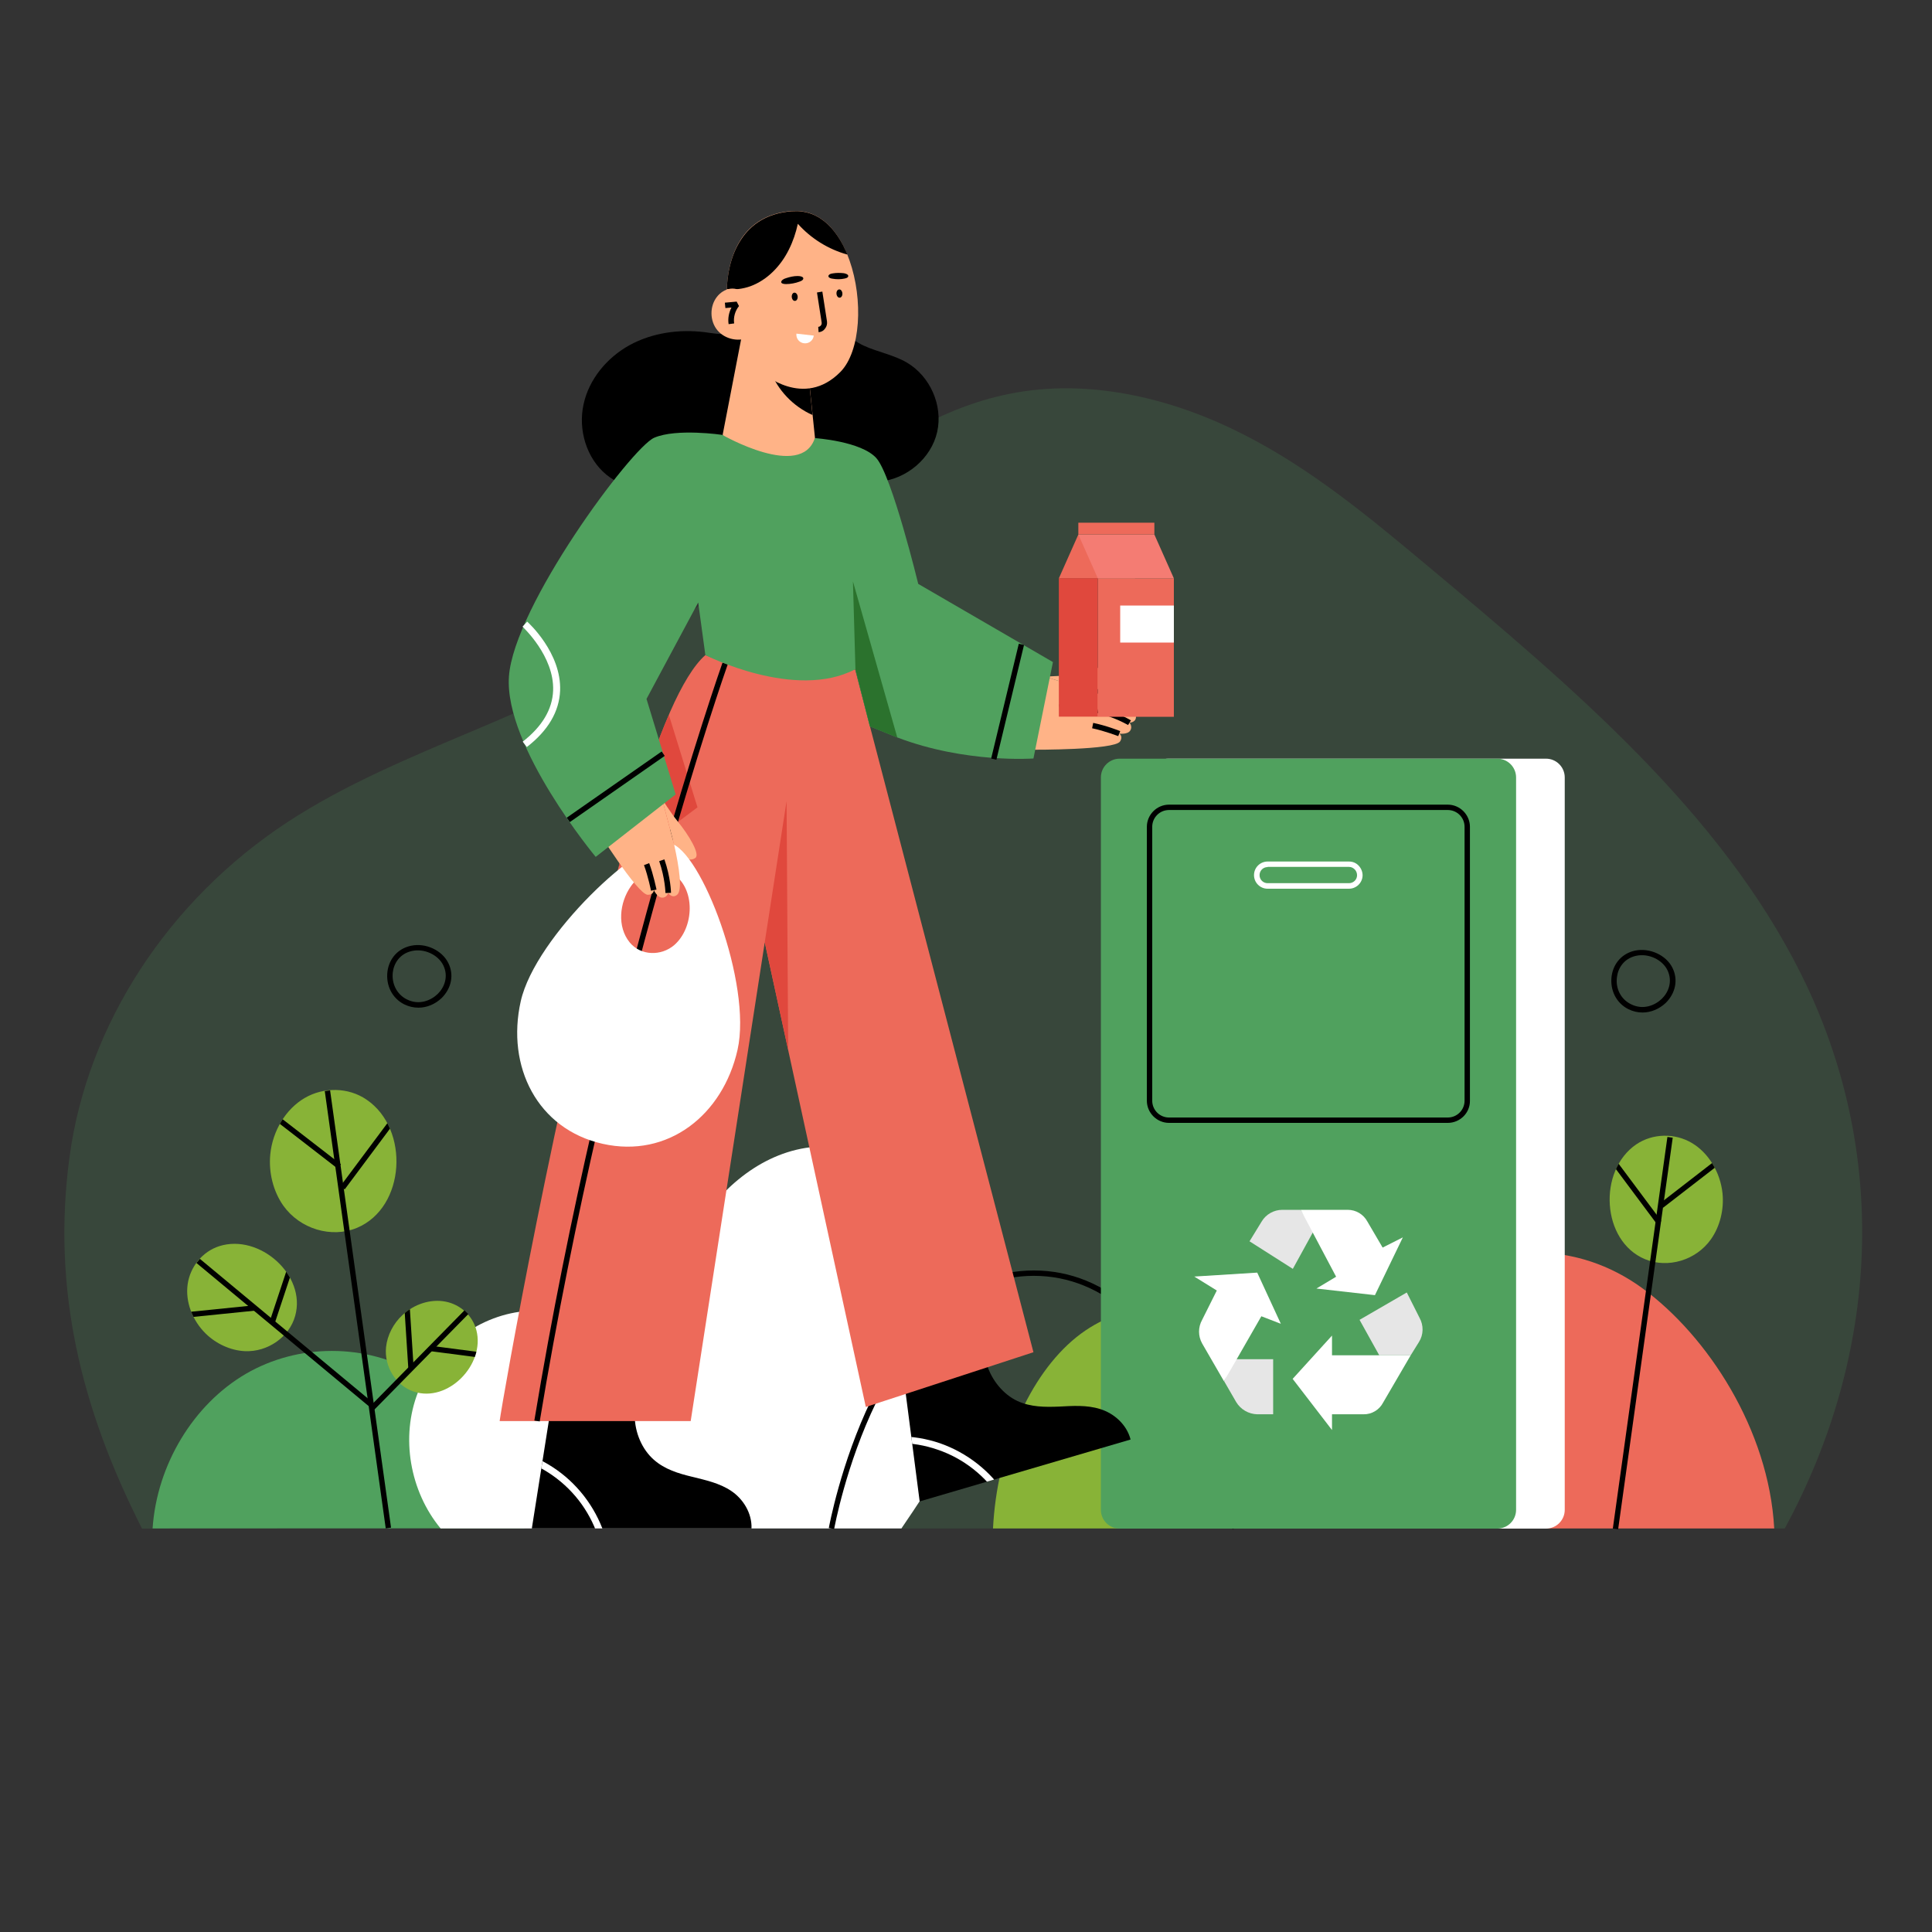 <?xml version="1.0" encoding="utf-8"?>
<!-- Generator: Adobe Illustrator 27.3.1, SVG Export Plug-In . SVG Version: 6.00 Build 0)  -->
<svg version="1.1" id="Layer_1" xmlns="http://www.w3.org/2000/svg" xmlns:xlink="http://www.w3.org/1999/xlink" x="0px" y="0px"
	 viewBox="0 0 1080 1080" style="enable-background:new 0 0 1080 1080;" xml:space="preserve">
<rect x="0" y="0" width="1080" height="1080" fill="#333333" stroke="none"/>
<style type="text/css">
	.st0{opacity:0.18;}
	.st1{fill:#50A15E;}
	.st2{fill:#88B337;}
	.st3{fill:#ED6A5A;}
	.st4{fill:#FFFFFF;}
	.st5{fill:#E6E6E6;}
	.st6{clip-path:url(#SVGID_00000131337129091886844570000001974389220572612026_);}
	.st7{clip-path:url(#SVGID_00000179645246713142303460000000395538593749616300_);}
	.st8{fill:#FFB387;}
	.st9{fill:#E0483D;}
	.st10{fill:#2B722D;}
	.st11{fill:#F47C73;}
	.st12{clip-path:url(#SVGID_00000145747595674558673810000015877618201825747853_);}
	.st13{clip-path:url(#SVGID_00000123437456890979272270000003513586950316058262_);}
	.st14{clip-path:url(#SVGID_00000062911567759576345410000009331913872308803480_);}
	.st15{clip-path:url(#SVGID_00000101823042127479613940000011250796271600342414_);}
</style>
<g>
	<g class="st0">
		<path class="st1" d="M997.7,854.4c53.2-98,58.7-210.8,8.9-310.3c-45.2-90.5-128-160.4-208.6-227.8c-32.3-27-64.9-54.2-103.2-73.6
			c-38.3-19.5-83.4-30.8-126.5-23.3c-42,7.3-78.1,31.3-109.2,57.9c-31.1,26.6-58.8,56.5-93,79.9c-62.4,42.7-141.9,60.8-205.3,102.3
			c-66.7,43.7-111.9,113.1-121.9,187c-10,73.9,6.2,140.4,40.5,208"/>
	</g>
	<g>
		<g>
			<path class="st2" d="M555.1,854.4c2.2-44,20.3-85.7,46.6-106.9c26.3-21.1,59.8-21.1,86.1,0.1c26.3,21.2,51,62.8,53.2,106.8"/>
		</g>
		<g>
			<path class="st1" d="M85.3,854.4c2.4-35.6,22.8-69.3,52.1-86.4c29.4-17.1,66.9-17.1,96.2,0c29.4,17.1,57.1,50.7,59.5,86.3"/>
		</g>
		<g>
			<path class="st3" d="M734.6,854.4c3-55.3,28.2-107.7,64.5-134.3c36.3-26.5,82.7-26.5,119.1,0.1c36.3,26.6,70.6,78.9,73.6,134.2"
				/>
		</g>
		<g>
			<path class="st4" d="M503.9,854.4c17.9-26.4,33.5-49.1,40.3-80.3c6.8-31.2,4-65.4-13-92.4c-17-27-49.5-45.1-80.9-40
				c-27.8,4.5-50.6,25.6-64.3,50.2c-13.7,24.6-19.6,52.6-25.3,80.2c-10.9-24.7-38.2-40.9-65.2-39.3c-27,1.6-51.9,20.3-61.8,45.4
				c-9.9,25.1-4.6,55.4,12.6,76.2"/>
		</g>
		<g>
			<path d="M466.3,854.7l-3-0.5c0.1-0.4,6.6-36.3,23.8-71.8c10.1-20.9,22-37.6,35.1-49.5c16.6-15.1,35.3-22.7,55.7-22.7
				c20.4,0,39.1,7.6,55.6,22.7c13.1,12,24.9,28.6,34.9,49.5c17.1,35.5,23.5,71.4,23.5,71.8l-3,0.5c-0.1-0.4-6.4-35.9-23.3-71
				c-9.9-20.5-21.4-36.9-34.2-48.6c-15.9-14.5-33.9-21.9-53.5-21.9c-19.6,0-37.6,7.4-53.6,21.9c-12.9,11.7-24.5,28.1-34.4,48.6
				C472.8,818.8,466.4,854.3,466.3,854.7z"/>
		</g>
		<g>
			<g>
				<g>
					<path class="st4" d="M864.2,424.1H653.1c-5.8,0-10.5,4.7-10.5,10.5v409.4c0,5.8,4.7,10.5,10.5,10.5h211.1
						c5.8,0,10.5-4.7,10.5-10.5V434.6C874.7,428.8,870,424.1,864.2,424.1z"/>
				</g>
				<g>
					<path class="st1" d="M837,424.1H625.9c-5.8,0-10.5,4.7-10.5,10.5v409.4c0,5.8,4.7,10.5,10.5,10.5H837c5.8,0,10.5-4.7,10.5-10.5
						V434.6C847.5,428.8,842.8,424.1,837,424.1z"/>
				</g>
				<g>
					<path d="M809.3,627.7H653.5c-6.8,0-12.4-5.6-12.4-12.4V462.2c0-6.8,5.6-12.4,12.4-12.4h155.8c6.8,0,12.4,5.6,12.4,12.4v153.1
						C821.8,622.1,816.2,627.7,809.3,627.7z M653.5,452.8c-5.2,0-9.4,4.2-9.4,9.4v153.1c0,5.2,4.2,9.4,9.4,9.4h155.8
						c5.2,0,9.4-4.2,9.4-9.4V462.2c0-5.2-4.2-9.4-9.4-9.4H653.5z"/>
				</g>
				<g>
					<path class="st4" d="M754.1,496.8h-45.5c-4.2,0-7.6-3.4-7.6-7.6c0-4.2,3.4-7.6,7.6-7.6h45.5c2.1,0,4,0.8,5.4,2.3
						c1.4,1.5,2.2,3.4,2.2,5.5C761.6,493.5,758.2,496.8,754.1,496.8z M708.6,484.7c-2.5,0-4.5,2-4.5,4.5c0,2.5,2,4.5,4.5,4.5h45.5
						c2.5,0,4.5-2,4.5-4.4c0-1.2-0.4-2.4-1.3-3.3c-0.9-0.9-2-1.4-3.2-1.4H708.6z"/>
				</g>
				<g>
					<g>
						<path class="st5" d="M734.4,688l-7.3-11.7h-10.3c-4.7,0-9.1,2.5-11.5,6.5l-6.8,11.1l24.2,15.4L734.4,688z"/>
					</g>
					<g>
						<path class="st4" d="M772.9,697.4l-8.5-14.5c-2.2-4.1-6.4-6.6-11-6.6h-26.3l19.8,37.4l-11,6.6l32.7,3.7l15.6-32.3L772.9,697.4
							z"/>
					</g>
					<g>
						<path class="st5" d="M786.4,722.5L760,737.8l11,19.8h17.6l4.6-7.4c2.6-4.1,2.7-9.3,0.3-13.6L786.4,722.5z"/>
					</g>
					<g>
						<path class="st4" d="M744.6,757.6v-11l-22,24.2l22,28.6v-8.8h17.6c4.6,0.1,8.9-2.5,11-6.6l15.4-26.4H744.6z"/>
					</g>
					<g>
						<path class="st5" d="M689.7,759.8l-5.4,12.3l6.7,11.6c2.5,4.2,7,6.8,11.9,6.9h8.8v-30.8H689.7z"/>
					</g>
					<g>
						<path class="st4" d="M716,740l-13.2-28.6l-35.2,2.2l12.6,7.8l-8.2,16.4c-2.3,4.1-2.3,9.1,0,13.2l12.2,21.1l4.6-7.9l16.3-28.4
							L716,740z"/>
					</g>
				</g>
			</g>
			<g>
				<g>
					<path d="M379,267.2c-11.6,8.6-29,7.3-40.1-1.9c-11.1-9.2-15.8-25.1-12.7-39.2c3-14.1,13.1-26.2,25.8-33.2
						c12.7-6.9,27.7-9,42-7.2c5.3,0.7,10.8,1.8,16,0.3c5.2-1.5,9.7-6.8,8.2-11.9c16.8-0.1,32.4-0.5,49.2-0.6
						c-0.2,8.6,7.6,16.1,15.4,19.7c7.8,3.6,16.6,5.1,24,9.4c13.1,7.6,20.4,24,17.1,38.8c-3.3,14.8-17.1,26.4-32.1,27.8"/>
				</g>
				<g>
					<path d="M505.8,775.1l8.3,64.2L632,804.7c-2.2-8.5-9.3-14.6-16.9-17c-7.6-2.4-15.5-1.8-23.2-1.4c-7.7,0.3-15.7,0.3-23.1-3.1
						c-7.9-3.7-14.4-11.5-17.2-20.6"/>
				</g>
				<g>
					<defs>
						<path id="SVGID_1_" d="M505.8,775.1l8.3,64.2L632,804.7c-2.2-8.5-9.3-14.6-16.9-17c-7.6-2.4-15.5-1.8-23.2-1.4
							c-7.7,0.3-15.7,0.3-23.1-3.1c-7.9-3.7-14.4-11.5-17.2-20.6"/>
					</defs>
					<clipPath id="SVGID_00000023239150179451654230000009295903137118836669_">
						<use xlink:href="#SVGID_1_"  style="overflow:visible;"/>
					</clipPath>
					<g style="clip-path:url(#SVGID_00000023239150179451654230000009295903137118836669_);">
						<path class="st4" d="M559.2,837.9c-8.2-12.8-20.6-22.6-35-27.5c-14.3-5-30.1-5-44.5,0l-1.2-3.6c15.2-5.2,31.8-5.2,47,0
							c15.1,5.3,28.3,15.6,36.9,29.1L559.2,837.9z"/>
					</g>
				</g>
				<g>
					<path d="M307.4,790.5l-10.1,63.9h122.8c0.3-8.7-4.8-16.6-11.4-21c-6.6-4.4-14.3-6-21.9-7.9c-7.5-1.8-15.2-4.1-21.3-9.5
						c-6.6-5.8-10.6-15.1-10.7-24.6"/>
				</g>
				<g>
					<defs>
						<path id="SVGID_00000029763181679204864630000000080729439059836086_" d="M307.4,790.5l-10.1,63.9h122.8
							c0.3-8.7-4.8-16.6-11.4-21c-6.6-4.4-14.3-6-21.9-7.9c-7.5-1.8-15.2-4.1-21.3-9.5c-6.6-5.8-10.6-15.1-10.7-24.6"/>
					</defs>
					<clipPath id="SVGID_00000047053396477150256050000003478289878416058797_">
						<use xlink:href="#SVGID_00000029763181679204864630000000080729439059836086_"  style="overflow:visible;"/>
					</clipPath>
					<g style="clip-path:url(#SVGID_00000047053396477150256050000003478289878416058797_);">
						<path class="st4" d="M337.6,875c-1.2-15.1-7.5-29.6-17.9-40.8c-10.3-11.1-24.2-18.6-39.2-21l0.6-3.8
							c15.8,2.5,30.6,10.4,41.4,22.2c10.9,11.8,17.6,27.1,18.9,43L337.6,875z"/>
					</g>
				</g>
				<g>
					<polygon class="st8" points="404,242.9 409,263.8 461.7,261.3 455.6,245 451.7,207.2 415.6,182.9 					"/>
				</g>
				<g>
					<path d="M430.5,206.8c4,11.2,12.9,20.4,23.7,25.2l-2.4-23.6l-10.8-7.3C437.5,203,434.1,204.8,430.5,206.8z"/>
				</g>
				<g>
					<path class="st8" d="M406.3,161.6c0,0.1,0,0.2,0,0.3v0.1l0,0.2l0,0.6c0,0.6,0,1.1,0,1.5c0,0.6,0,1,0,1.2c0,0.1,0,0.1,0,0.1
						l1,2.2l18.9,40.6c0,0,23,20.4,43.6-0.5c11.4-11.6,12.8-40.4,5.1-62.3c-0.3-0.7-0.5-1.4-0.8-2.1l-0.1-0.3
						c-0.1-0.2-0.2-0.4-0.2-0.6c-0.1-0.1-0.1-0.3-0.2-0.4c-0.3-0.7-0.5-1.3-0.8-1.9c-0.2-0.5-0.5-1.1-0.8-1.6
						c-0.1-0.2-0.2-0.5-0.3-0.7c-0.2-0.5-0.5-0.9-0.7-1.4c-3.8-7.1-8.7-12.8-14.9-16c-1.4-0.7-2.9-1.3-4.4-1.7
						c-0.7-0.2-1.4-0.4-2.1-0.5c-0.6-0.1-1.2-0.2-1.8-0.3c-1.5-0.2-3.1-0.2-4.8-0.1c-0.1,0-0.3,0-0.5,0c-14.1,1.1-22.7,7.5-28,15.3
						C407.8,143.3,406.5,155.4,406.3,161.6z"/>
				</g>
				<g>
					<path d="M457.6,185.7l-0.2-3c0.6,0,1.1-0.3,1.5-0.8c0.4-0.5,0.5-1.1,0.4-1.7l-2.6-16.7l3-0.5l2.6,16.7c0.2,1.4-0.2,2.9-1.1,4
						C460.4,184.9,459.1,185.6,457.6,185.7z"/>
				</g>
				<g>
					<path d="M445.9,165.8c0.1,1.3-0.6,2.4-1.5,2.4c-0.9,0.1-1.7-0.9-1.8-2.2c-0.1-1.3,0.6-2.4,1.5-2.4
						C445,163.6,445.8,164.5,445.9,165.8z"/>
				</g>
				<g>
					<path d="M470.9,164c0.1,1.3-0.6,2.4-1.5,2.4c-0.9,0.1-1.7-0.9-1.8-2.2c-0.1-1.3,0.6-2.4,1.5-2.4
						C470,161.7,470.8,162.7,470.9,164z"/>
				</g>
				<g>
					<path d="M439.4,155.5c-0.7,0.2-1.4,0.5-1.9,0.9c-0.5,0.4-0.9,1-0.8,1.4c0.2,0.8,1.6,1,2.7,1c2.5,0,5.2-0.5,7.6-1.4
						c0.9-0.3,1.8-0.8,2-1.4c0.5-1.5-2.2-1.7-3.2-1.7C443.7,154.3,441.5,154.8,439.4,155.5z"/>
				</g>
				<g>
					<path d="M465.7,152.8c-0.6,0.1-1.3,0.2-1.8,0.5c-0.5,0.3-0.9,0.7-0.8,1.2c0.1,0.7,1.2,1.2,2.3,1.3c2.2,0.4,4.6,0.4,6.8-0.1
						c0.8-0.2,1.6-0.4,1.9-1c0.6-1.3-1.7-1.9-2.6-2C469.5,152.5,467.5,152.5,465.7,152.8z"/>
				</g>
				<g>
					<path class="st4" d="M445.2,186.5c-0.3,2.7,1.6,5.1,4.3,5.4c2.7,0.3,5.1-1.6,5.4-4.3"/>
				</g>
				<g>
					<g>
						<g>
							<path class="st8" d="M584,378.2l-6.4,40.9c0,0,45.3,0.2,48.5-4.6c1.9-2.9-0.4-4.4-0.4-4.4s4.6,0.6,6.1-1.7
								c1.5-2.3-0.4-4.4-0.4-4.4s4-0.1,3.6-3.8c-0.4-4-12.6-9.4-25-13.8"/>
						</g>
						<g>
							<path d="M630.6,405.3c-0.1,0-7.3-4.4-17.3-6.7l0.7-3c10.5,2.4,17.9,6.9,18.2,7.1L630.6,405.3z"/>
						</g>
						<g>
							<path d="M625.1,411.5c-0.1,0-7.5-2.9-14.6-4.4l0.6-3c7.3,1.5,14.7,4.4,15.1,4.6L625.1,411.5z"/>
						</g>
						<g>
							<path d="M592.4,396.8l-0.3-3c4.3-0.5,8.2-3.5,9.8-7.5l2.8,1.1C602.7,392.4,597.8,396.2,592.4,396.8z"/>
						</g>
					</g>
					<g>
						<path class="st8" d="M610,386.4c6.3-1.4,14.3-6.5,10.9-11.5c-3.5-5.2-9.2,0.2-16.3,1.6c-7.1,1.4-20.6,1.7-20.6,1.7"/>
					</g>
				</g>
				<g>
					<path d="M406.3,161.6c4.4,0.5,9-0.1,13.2-1.6c9.5-3.5,17-11.4,21.5-20.5c2.3-4.6,3.9-9.4,5-14.4c7.3,8.2,17.1,14.3,27.7,17.2
						c-0.3-0.7-0.5-1.3-0.8-1.9c-0.2-0.5-0.5-1.1-0.8-1.6c-0.1-0.2-0.2-0.5-0.3-0.7c-0.2-0.5-0.5-0.9-0.7-1.4
						c-3.8-7.1-8.7-12.8-14.9-16c-1.4-0.7-2.9-1.3-4.4-1.7c-0.7-0.2-1.4-0.4-2.1-0.5c-0.6-0.1-1.2-0.2-1.8-0.3
						c-1.5-0.2-3.1-0.2-4.8-0.1c-0.1,0-0.3,0-0.5,0c-14.1,1.1-22.7,7.5-28,15.3C407.8,143.3,406.5,155.4,406.3,161.6z"/>
				</g>
				<g>
					<path class="st8" d="M416.1,164.5c-1.7-2.4-4.9-3.5-7.9-3.1c-2.9,0.4-5.6,2.2-7.4,4.5c-4.2,5.3-4.1,13.6,0.3,18.8
						c4.4,5.2,12.5,6.7,18.4,3.5"/>
				</g>
				<g>
					<path d="M407.3,181.2c-0.5-3.1,0.1-6.4,1.6-9.3l-3.4,0.3l-0.3-3l6.6-0.6l1.3,2.5c-2.2,2.7-3.2,6.3-2.7,9.7L407.3,181.2z"/>
				</g>
				<g>
					<path class="st3" d="M577.7,755.9L484,786.5l-43.4-199.5l-13.1-60.2l-17.3,111.9l-24.1,155.7H279.3
						c1.5-11.3,31.5-182.3,66.6-310.1c2.9-10.6,5.8-20.8,8.8-30.5c6.4-20.9,12.8-39.4,19.2-54.2c0.2-0.6,0.5-1.1,0.7-1.7
						c6.6-15,13.3-26.1,19.7-31.7c0,0,50.7,20.4,83.7,7.9l2.4,9.3l18.9,72.3L577.7,755.9z"/>
				</g>
				<g>
					<polygon class="st9" points="440.6,586.9 427.5,526.7 439.7,447.8 					"/>
				</g>
				<g>
					<path class="st9" d="M389.9,451.3l-44,33c2.9-10.6,5.8-20.8,8.8-30.5c6.4-20.9,12.8-39.4,19.2-54.2L389.9,451.3z"/>
				</g>
				<g>
					<path d="M301.7,794.6l-3-0.5c38.9-235,104.5-421.8,105.2-423.7l2.9,1C406.1,373.3,340.6,559.9,301.7,794.6z"/>
				</g>
				<g>
					<g>
						<path class="st8" d="M376.9,472.4c3.7,7.1,8.4,9.6,11.8,7.2c2.8-2-3.4-12.5-10-20.6c-4.4-5.5-8.6-12.4-8.6-12.4"/>
					</g>
					<g>
						<path class="st4" d="M374.5,471.3c-15.6-3.5-75.2,51.9-83.4,88.4c-8.2,36.5,9.3,71.5,45.8,79.7c36.5,8.2,67.2-16.1,75.4-52.6
							C420.5,550.3,392,475.2,374.5,471.3z M376.9,528.3c-7.2,6.2-18.7,6.1-24.9-1.5c-7.1-8.7-5.8-22.2,0.7-31.4
							c2.2-3.1,5-5.7,8.3-7.5c4.7-2.5,10.3-2.6,14.9,0.3C389.1,496.5,388.1,518.6,376.9,528.3z"/>
					</g>
					<g>
						<g>
							<path class="st8" d="M370.1,446.6l-37.1,16c0,0,23.4,37.5,29.1,37.6c3.4,0,3.4-2.6,3.4-2.6s1.9,4.1,4.6,4.2
								c2.7,0.1,3.4-2.6,3.4-2.6s2.2,3.3,5,1c3.1-2.4,1.2-15.3-1.6-27.8"/>
						</g>
						<g>
							<path d="M372,499.2c0-0.1-0.2-8.3-3.5-17.8l2.9-1c3.5,10,3.7,18.4,3.7,18.7L372,499.2z"/>
						</g>
						<g>
							<path d="M363.9,497.9c0-0.1-1.5-7.7-3.9-14.3l2.9-1.1c2.5,6.8,4,14.5,4.1,14.8L363.9,497.9z"/>
						</g>
					</g>
				</g>
				<g>
					<path class="st1" d="M588.6,370.1l-10.9,53.9c0,0-38.1,2.8-76.2-11.8l-15.3-6.2c0,0,0,0,0,0l-8.1-31.9
						c-33.5,17.7-83.8-7.9-83.8-7.9l-4-29.4l-28.9,53.9l16.3,53.4l-44.7,34.9c0,0-51.2-61.6-48.5-100.8
						c2.7-39.2,68.4-127.9,81.2-133.5c12.5-5.4,38.1-1.6,38.1-1.6s44,25.3,51.7,1.8c0,0,25.9,1.7,34.4,11.2
						c8.7,9.8,23.4,70.3,23.4,70.3L588.6,370.1z"/>
				</g>
				<g>
					<path class="st10" d="M501.6,412.3l-15.3-6.2c0,0,0,0,0,0l-8.1-31.9l-1.4-49.2L501.6,412.3z"/>
				</g>
				<g>
					<g>
						<polygon class="st3" points="634.4,323.3 591.9,323.3 602.8,298.8 645.3,298.8 						"/>
					</g>
					<g>
						<rect x="613.7" y="323.3" class="st3" width="42.5" height="77.4"/>
					</g>
					<g>
						
							<rect x="591.9" y="323.3" transform="matrix(-1 -1.224647e-16 1.224647e-16 -1 1205.602 723.911)" class="st9" width="21.8" height="77.4"/>
					</g>
					<g>
						<polygon class="st11" points="613.7,323.3 656.2,323.3 645.3,298.8 602.8,298.8 						"/>
					</g>
					<g>
						<rect x="602.8" y="292.2" class="st3" width="42.5" height="6.5"/>
					</g>
					<g>
						<rect x="626.2" y="338.5" class="st4" width="30" height="20.7"/>
					</g>
				</g>
				<g>
					<path class="st4" d="M294.5,417.6l-2.3-3c10.9-8.5,16.6-18.1,17-28.6c0.7-19.3-17-35.5-17.1-35.7l2.6-2.8
						c0.8,0.7,19.2,17.5,18.4,38.6C312.6,397.8,306.4,408.4,294.5,417.6z"/>
				</g>
				<g>
					<rect x="530.2" y="390.4" transform="matrix(0.234 -0.972 0.972 0.234 50.53 848.011)" width="66" height="3"/>
				</g>
				<g>
					<rect x="311.9" y="438.5" transform="matrix(0.82 -0.572 0.572 0.82 -189.758 275.929)" width="64.7" height="3"/>
				</g>
			</g>
		</g>
		<g>
			<g>
				<g>
					<path class="st2" d="M199.5,686.4c-14.3,5.9-31.8,0.6-41.1-12.4c-5.7-8.1-8.3-18.6-7.3-28.8c1.3-13,8.6-25.2,19.2-31.4
						c10.6-6.2,24.4-6.1,34.6,0.9C229.1,631.1,226.8,675,199.5,686.4z"/>
				</g>
				<g>
					<defs>
						<path id="SVGID_00000158017748962499243320000006334447775638251929_" d="M199.5,686.4c-14.3,5.9-31.8,0.6-41.1-12.4
							c-5.7-8.1-8.3-18.6-7.3-28.8c1.3-13,8.6-25.2,19.2-31.4c10.6-6.2,24.4-6.1,34.6,0.9C229.1,631.1,226.8,675,199.5,686.4z"/>
					</defs>
					<clipPath id="SVGID_00000068679280474231488130000009892062183396565165_">
						<use xlink:href="#SVGID_00000158017748962499243320000006334447775638251929_"  style="overflow:visible;"/>
					</clipPath>
					<g style="clip-path:url(#SVGID_00000068679280474231488130000009892062183396565165_);">
						<g>
							<rect x="180" y="639.8" transform="matrix(0.598 -0.802 0.802 0.598 -430.466 424.823)" width="56.1" height="3"/>
						</g>
						<g>
							<rect x="161.4" y="598" transform="matrix(0.612 -0.791 0.791 0.612 -436.293 373.754)" width="3" height="67.3"/>
						</g>
					</g>
				</g>
			</g>
			<g>
				<rect x="198.9" y="608.7" transform="matrix(0.99 -0.138 0.138 0.99 -99.359 34.771)" width="3" height="246.9"/>
			</g>
			<g>
				<g>
					<path class="st2" d="M165,735.6c-3.3,11.9-15.4,20.3-28.2,19.7c-7.9-0.4-15.8-4-21.7-9.7c-7.5-7.3-11.6-17.9-10.2-27.7
						c1.4-9.8,8.3-18.3,17.7-21.3C145,689.5,171.4,712.8,165,735.6z"/>
				</g>
				<g>
					<defs>
						<path id="SVGID_00000106147487047413427900000015659755394403896250_" d="M165,735.6c-3.4,11.9-15.4,20.3-28.2,19.7
							c-7.9-0.4-15.8-4-21.7-9.7c-7.5-7.3-11.6-17.9-10.2-27.7c1.4-9.8,8.3-18.3,17.7-21.3C145,689.5,171.4,712.8,165,735.6z"/>
					</defs>
					<clipPath id="SVGID_00000119091800394086672650000003128570095766836639_">
						<use xlink:href="#SVGID_00000106147487047413427900000015659755394403896250_"  style="overflow:visible;"/>
					</clipPath>
					<g style="clip-path:url(#SVGID_00000119091800394086672650000003128570095766836639_);">
						<g>
							<rect x="97" y="731.9" transform="matrix(0.995 -0.101 0.101 0.995 -73.373 15.813)" width="45.3" height="3"/>
						</g>
						<g>
							<rect x="137.6" y="718.2" transform="matrix(0.315 -0.949 0.949 0.315 -574.387 643.732)" width="42.4" height="3"/>
						</g>
					</g>
				</g>
				<g>
					<rect x="158.2" y="681.9" transform="matrix(0.639 -0.769 0.769 0.639 -515.641 391.944)" width="3" height="126.7"/>
				</g>
			</g>
			<g>
				<g>
					<path class="st2" d="M231.3,777.9c-10-3.3-16.6-14-15.5-24.8c0.7-6.7,4.1-13.3,9.2-18c6.5-6.1,15.7-9.1,24-7.5
						c8.3,1.6,15.2,7.8,17.3,16C271.3,762.8,250.4,784.3,231.3,777.9z"/>
				</g>
				<g>
					<rect x="196.9" y="758.9" transform="matrix(0.701 -0.713 0.713 0.701 -472.131 394.436)" width="75.1" height="3"/>
				</g>
				<g>
					<defs>
						<path id="SVGID_00000006685469689174982740000002717707879941473686_" d="M231.3,777.9c-10-3.3-16.6-14-15.5-24.8
							c0.7-6.7,4.1-13.3,9.2-18c6.5-6.1,15.7-9.1,24-7.5c8.3,1.6,15.2,7.8,17.3,16C271.3,762.8,250.4,784.3,231.3,777.9z"/>
					</defs>
					<clipPath id="SVGID_00000016055374318726209880000002072101583912987542_">
						<use xlink:href="#SVGID_00000006685469689174982740000002717707879941473686_"  style="overflow:visible;"/>
					</clipPath>
					<g style="clip-path:url(#SVGID_00000016055374318726209880000002072101583912987542_);">
						<g>
							<rect x="255" y="740.2" transform="matrix(0.129 -0.992 0.992 0.129 -526.155 912.838)" width="3" height="31.4"/>
						</g>
						<g>
							
								<rect x="227" y="726.2" transform="matrix(0.998 -6.432936e-02 6.432936e-02 0.998 -47.497 16.248)" width="3" height="38.9"/>
						</g>
					</g>
				</g>
			</g>
		</g>
		<g>
			<g>
				<g>
					<path class="st2" d="M919.6,703.9c12.8,5.3,28.5,0.6,36.8-11.1c5.1-7.2,7.4-16.7,6.5-25.7c-1.2-11.6-7.7-22.6-17.2-28.2
						c-9.5-5.6-21.8-5.4-31,0.8C893.1,654.4,895.2,693.8,919.6,703.9z"/>
				</g>
				<g>
					<defs>
						<path id="SVGID_00000005228314015115981060000017209680130626574728_" d="M919.6,703.9c12.8,5.3,28.5,0.6,36.8-11.1
							c5.1-7.2,7.4-16.7,6.5-25.7c-1.2-11.6-7.7-22.6-17.2-28.2c-9.5-5.6-21.8-5.4-31,0.8C893.1,654.4,895.2,693.8,919.6,703.9z"/>
					</defs>
					<clipPath id="SVGID_00000065766200630572178920000002537509301948710079_">
						<use xlink:href="#SVGID_00000005228314015115981060000017209680130626574728_"  style="overflow:visible;"/>
					</clipPath>
					<g style="clip-path:url(#SVGID_00000065766200630572178920000002537509301948710079_);">
						<g>
							<rect x="910.5" y="638.4" transform="matrix(0.802 -0.598 0.598 0.802 -215.783 676.487)" width="3" height="50.3"/>
						</g>
						<g>
							<rect x="922.3" y="653.4" transform="matrix(0.791 -0.612 0.612 0.791 -201.595 720.381)" width="60.2" height="3"/>
						</g>
					</g>
				</g>
			</g>
			<g>
				<rect x="808.2" y="743.4" transform="matrix(0.138 -0.99 0.99 0.138 54.085 1551.985)" width="221.1" height="3"/>
			</g>
		</g>
		<g>
			<path d="M233.9,563.3c-2.7,0-5.4-0.6-8-1.9l0,0c-6.7-3.4-10.3-10.6-9.3-18.4c1-7.3,6-12.8,13.1-14.3c8.2-1.8,17.4,2.5,20.9,9.6
				c3.3,6.6,1.8,14.1-3.7,19.6C243.2,561.4,238.6,563.3,233.9,563.3z M227.3,558.6c7,3.6,13.7,0.6,17.4-3c3.6-3.5,6.2-9.6,3.1-16
				c-2.9-5.9-10.6-9.5-17.5-8c-6.9,1.5-10.1,7-10.7,11.8C218.8,549.8,221.8,555.8,227.3,558.6L227.3,558.6z"/>
		</g>
		<g>
			<path d="M918.2,566c-2.7,0-5.4-0.6-8-1.9l0,0c-6.7-3.4-10.3-10.6-9.3-18.4c1-7.3,6-12.8,13.1-14.3c8.2-1.7,17.4,2.5,20.9,9.6
				c3.3,6.6,1.8,14.1-3.7,19.6C927.5,564.1,922.8,566,918.2,566z M911.6,561.3c7,3.6,13.7,0.6,17.4-3c3.6-3.5,6.2-9.6,3.1-16
				c-2.9-5.9-10.6-9.5-17.5-8c-6.9,1.5-10.1,7-10.7,11.8C903,552.5,906,558.5,911.6,561.3L911.6,561.3z"/>
		</g>
	</g>
</g>
</svg>
